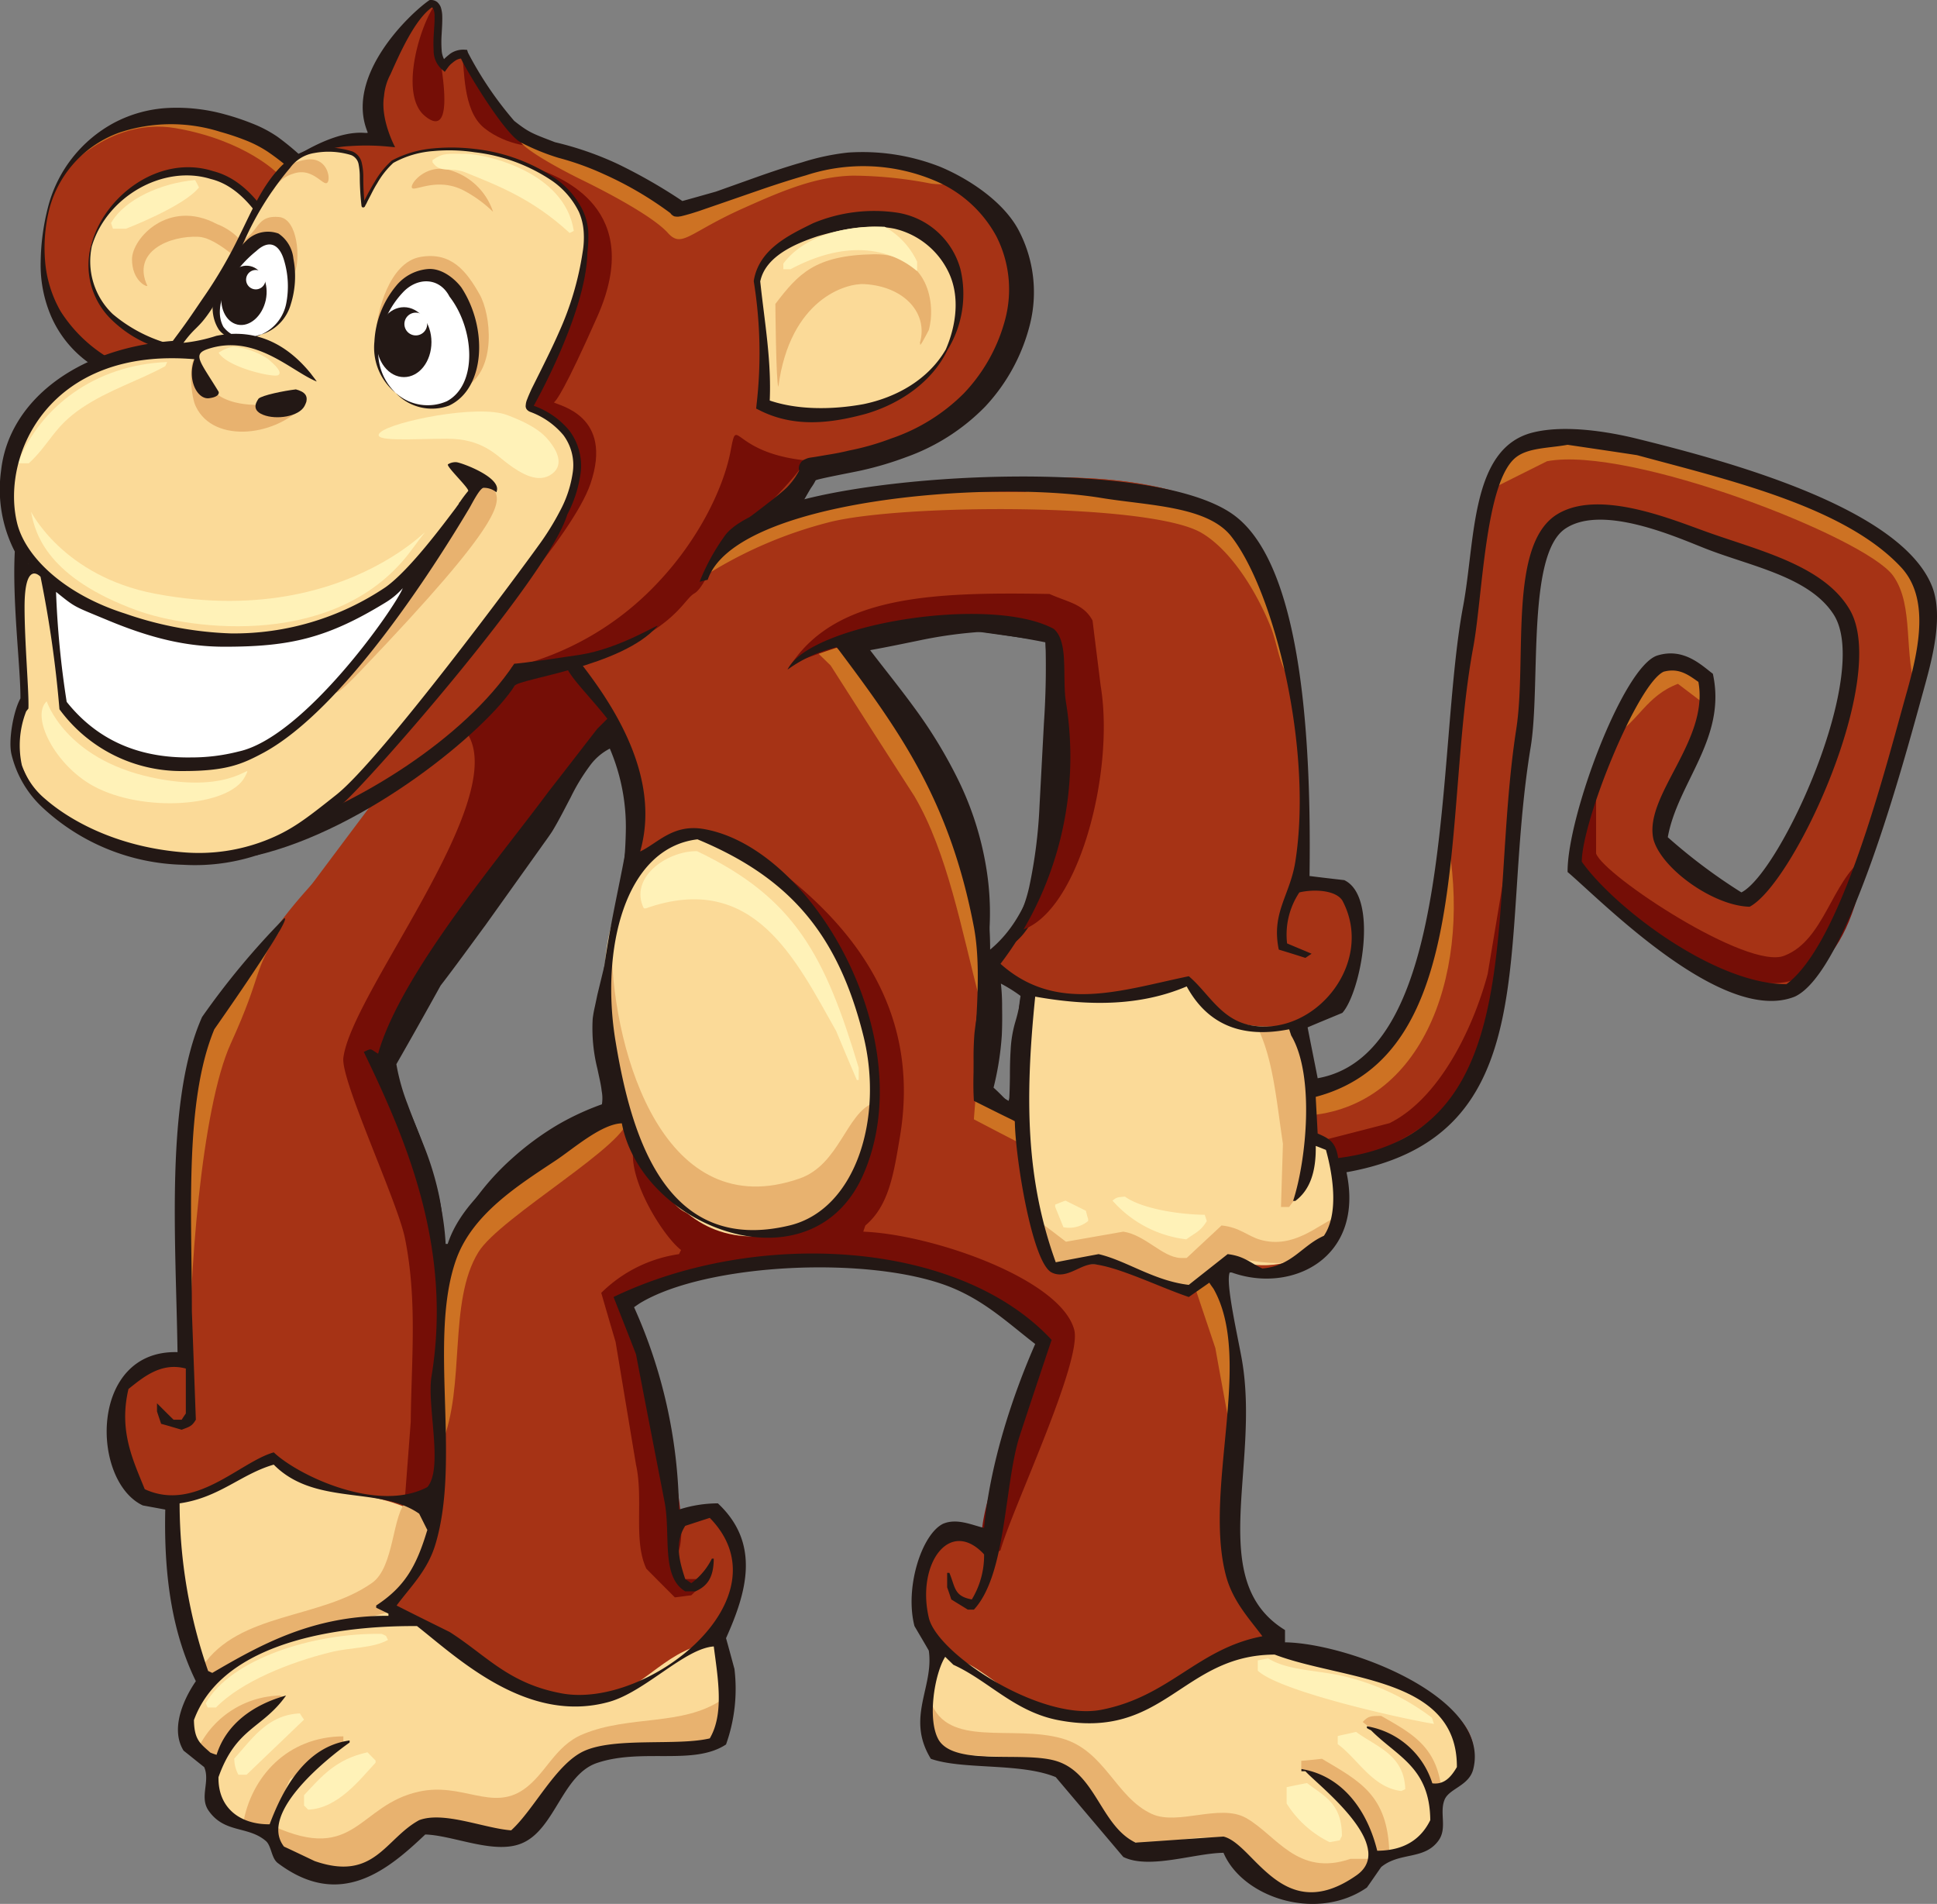<svg id="デザイン_" data-name="デザイン１" xmlns="http://www.w3.org/2000/svg" width="240" height="235.861" viewBox="0 0 240 235.861">
  <rect x="0" y="0" width="240" height="235.861" fill="#808080" stroke="none"/>
  <defs>
    <style>
      .cls-1 {
        fill: #a63315;
      }

      .cls-2 {
        fill: #231815;
      }

      .cls-3 {
        fill: #cd7223;
      }

      .cls-4 {
        fill: #750e06;
      }

      .cls-5 {
        fill: #fbda98;
      }

      .cls-6 {
        fill: #e8b26f;
      }

      .cls-7 {
        fill: #fff2b8;
      }

      .cls-8 {
        fill: #fff;
      }
    </style>
  </defs>
  <g>
    <path class="cls-1" d="M5.788,88.013c.148,11.792,8.462,12.669,12.913,13.916,15.986,4.542,26.094-1.631,30.509-6.483,0,0-24.54,32.56-24.923,33.822-2.416,7.805-2.052,18.021-2.052,28.113v10.637c-10.969-.056-11.536,15.255-1.245,18.734-.201,8.681,1.079,15.567,3.792,21.261-.622,2.252-3.556,5.457-1.778,8.333,1.008.842,2.032,1.7,3.041,2.546.731,1.683-.057,3.992.256,5.328,1.739,1.227,4.43,1.466,6.354,2.765.843,1.281,1.684,2.544,2.528,3.809,6.663,5.256,13.148-.861,17.251-4.046,3.99.181,9.394,3.02,12.927.749,3.811-2.418,3.991-8.333,8.881-9.868,4.25-1.358,12.78.875,15.216-2.273,2.528-4.322-.769-8.735,0-12.911,1.339-7.233,4.338-8.991-.769-15.694-1.593.239-3.201.512-4.815.732-.073-.073-.162-.147-.237-.22.163-10.62-3.701-17.653-5.588-25.6,13.296-8.957,42.489-6.063,50.728,4.834q-2.036,5.438-4.065,10.878-1.263,6.207-2.528,12.418h-.257c-1.447-.312-3.059-1.136-4.559-.514-2.545,1.171-4.999,6.812-3.808,11.391.475,1.848,1.943,2.307,2.033,4.798.127,3.954-2.713,9.558.493,11.903,4.928.675,9.816,1.354,14.726,2.014,3.918,2.142,5.218,8.333,9.374,10.401,4.138,1.045,8.792-1.721,12.178-.257,1.593,4.544,10.311,7.912,15.73,4.544,1.08-1.247,2.197-2.528,3.297-3.772,2.088-1.393,5.073-.585,6.338-2.803.254-1.703.51-3.388.749-5.072l3.572-3.04c4.047-9.45-16.684-13.864-23.351-15.675-.437-3.424-4.082-4.797-5.07-8.351-2.052-7.526,1.537-15.494.254-23.55-.696-4.395-3.003-9.908-1.774-14.688h.254c6.63.898,12.031.24,13.956-5.566.729-2.179-.55-5.712.768-6.831,4.854-2.307,9.76-2.491,12.91-6.337,8.497-10.272,6.519-31.149,9.394-47.081,1.484-8.258-1.646-22.377,4.047-26.333,5.642-3.865,15.183,1.538,19.286,3.041,5.53,2.011,12.013,3.073,14.96,7.58,5.84,8.9-7.38,32.322-11.665,35.454-3.389-.879-7.967-4.744-9.872-7.328,1.102-7.029,7.125-11.261,5.569-19.757-8.569-10.326-16.774,15.915-16.995,23.788,4.91,3.7,17.162,17.799,26.114,15.714,7.837-1.831,14.356-28.824,16.995-37.725,1.024-3.424,2.599-8.919,1.283-12.674-3.445-9.722-24.026-14.96-35.016-17.964-3.663-.989-9.12-2.252-13.423-1.262-7.214,1.667-6.756,9.576-8.131,17.214-2.746,15.253-2.545,34.718-6.831,48.602-1.722,5.529-5.675,15.618-12.945,14.172v-.513c-.879-1.664-1.484-5.273-.769-6.809,6.572-1.136,8.405-11.831,4.577-16.977-1.61-.239-3.221-.511-4.814-.749.18-15.093-.458-38.129-8.627-44.319C140.443,54.883,110.683,60.616,95.797,63.454l-.257-.237c2.548-.954,4.723-4.232,4.763-5.074-1.831-.679,13.202-.348,20.874-9.799,10.824-13.329,2.731-29.536-16.077-28.564-5.915.292-21.974,7.397-21.372,6.151-10.199-7.213-13.606-6.024-18.387-7.288-2.489-2.234-6.993-5.495-8.037-8.754-1.337-.146-2.434,1.448-2.434,1.448-1.999-1.485.493-7.747-1.631-7.674-5.971,4.064-7.766,11.902-5.24,14.172a25.731,25.731,0,0,0-4.796,0c-5.896.458-7.675,3.317-10.182,7.73C28.187,48.344,9.086,73.947,5.788,88.013m116.14,47.099c.331-4.651.679-9.285,1.008-13.936.33-.094.677-.167,1.006-.239,1.025.73,2.05,1.5,3.059,2.27-.294,4.194-.164,10.512-1.776,13.661h-.258c-1.025-.587-2.031-1.172-3.039-1.756M105.686,80.174c.091-.258.164-.513.256-.77,5.125-.696,9.724-1.738,15.747-1.777,2.764.496,5.567,1.008,8.352,1.519.511,12.492,1.959,35.985-7.618,38.989-.074-.072-.165-.166-.238-.238.312-17.599-9.231-27.469-16.499-37.723M47.614,131.557c1.852-3.478,3.701-6.923,5.586-10.38q6.841-9.23,13.682-18.478c2.528-3.554,4.522-9.853,9.135-11.134,4.413,10.181.533,22.377-1.279,33.913-.698,4.581,2.214,9.488,1.022,12.398a35.53,35.53,0,0,0-20.03,16.72h-.771c-.073-.073-.164-.182-.238-.255-.312-9.634-5.75-15.052-7.108-22.784"/>
    <path class="cls-1" d="M48.385,100.263s-8.404,6.885-13.716,14.065c-4.176,5.657-9.158,10.949-10.382,14.94-2.416,7.805-2.052,18.021-2.052,28.113v10.637c-10.969-.056-11.536,15.255-1.245,18.734-.201,8.681,1.079,15.567,3.792,21.261-.622,2.252-3.556,5.457-1.778,8.333,1.008.842,2.032,1.7,3.041,2.546.731,1.683-.057,3.992.256,5.328,1.739,1.227,4.43,1.466,6.354,2.765.843,1.281,1.684,2.544,2.528,3.809,6.663,5.256,13.148-.861,17.251-4.046,3.99.181,9.394,3.02,12.927.749,3.811-2.418,3.991-8.333,8.881-9.868,4.25-1.358,12.78.875,15.216-2.273,2.528-4.322-.769-8.735,0-12.911,1.339-7.233,4.338-8.991-.769-15.694-1.593.239-3.201.512-4.815.732-.073-.073-.162-.147-.237-.22.163-10.62-3.701-17.653-5.588-25.6,13.296-8.957,42.489-6.063,50.728,4.834q-2.036,5.438-4.065,10.878-1.263,6.207-2.528,12.418h-.257c-1.447-.312-3.059-1.136-4.559-.514-2.545,1.171-4.999,6.812-3.808,11.391.475,1.848,1.943,2.307,2.033,4.798.127,3.954-2.713,9.558.493,11.903,4.928.675,9.816,1.354,14.726,2.014,3.918,2.142,5.218,8.333,9.374,10.401,4.138,1.045,8.792-1.721,12.178-.257,1.593,4.544,10.311,7.912,15.73,4.544,1.08-1.247,2.197-2.528,3.297-3.772,2.088-1.393,5.073-.585,6.338-2.803.254-1.703.51-3.388.749-5.072l3.572-3.04c4.047-9.45-16.684-13.864-23.351-15.675-.437-3.424-4.082-4.797-5.07-8.351-2.052-7.526,1.537-15.494.254-23.55-.696-4.395-3.003-9.908-1.774-14.688h.254c6.63.898,12.031.24,13.956-5.566.729-2.179-.55-5.712.768-6.831,4.854-2.307,9.76-2.491,12.91-6.337,8.497-10.272,6.519-31.149,9.394-47.081,1.484-8.258-1.646-22.377,4.047-26.333,5.642-3.865,15.183,1.538,19.286,3.041,5.53,2.011,12.013,3.073,14.96,7.58,5.84,8.9-7.38,32.322-11.665,35.454-3.389-.879-7.967-4.744-9.872-7.328,1.102-7.029,7.125-11.261,5.569-19.757-8.569-10.326-16.774,15.915-16.995,23.788,4.91,3.7,17.162,17.799,26.114,15.714,7.837-1.831,14.356-28.824,16.995-37.725,1.024-3.424,2.599-8.919,1.283-12.674-3.445-9.722-24.026-14.96-35.016-17.964-3.663-.989-9.12-2.252-13.423-1.262-7.214,1.667-6.756,9.576-8.131,17.214-2.746,15.253-2.545,34.718-6.831,48.602-1.722,5.529-5.675,15.618-12.945,14.172v-.513c-.879-1.664-1.484-5.273-.769-6.809,6.572-1.136,8.405-11.831,4.577-16.977-1.61-.239-3.221-.511-4.814-.749.18-15.093-.458-38.129-8.627-44.319C140.443,54.883,110.683,60.616,95.797,63.454l-.257-.237c2.548-.954,4.723-4.232,4.763-5.074-1.831-.679,13.202-.348,20.874-9.799,10.824-13.329,2.731-29.536-16.077-28.564-5.915.292-21.974,7.397-21.372,6.151-10.199-7.213-13.606-7.069-18.403-8.35-2.474-2.197-6.812-7.655-7.874-10.877C56.132,6.557,55.014,8.15,55.014,8.15c-1.976-1.484.496-7.746-1.628-7.71C47.414,4.543,45.473,15.565,47.999,17.836a25.731,25.731,0,0,0-4.796,0c-5.896.458-7.675,3.317-10.182,7.73C28.187,48.344,43.972,105.152,48.385,100.263m73.544,34.849c.331-4.651.679-9.285,1.008-13.936.33-.094.677-.167,1.006-.239,1.025.73,2.05,1.5,3.059,2.27-.294,4.194-.164,10.512-1.776,13.661h-.258c-1.025-.587-2.031-1.172-3.039-1.756M105.686,80.174c.091-.258.164-.513.256-.77,5.125-.696,9.724-1.738,15.747-1.777,2.764.496,5.567,1.008,8.352,1.519.511,12.492,1.959,35.985-7.618,38.989-.074-.072-.165-.166-.238-.238.312-17.599-9.231-27.469-16.499-37.723M47.614,131.557c1.852-3.478,3.701-6.923,5.586-10.38q6.841-9.23,13.682-18.478c2.528-3.554,4.522-9.853,9.135-11.134,4.413,10.181.533,22.377-1.279,33.913-.698,4.581,2.214,9.488,1.022,12.398a35.53,35.53,0,0,0-20.03,16.72h-.771c-.073-.073-.164-.182-.238-.255-.312-9.634-5.75-15.052-7.108-22.784"/>
    <path class="cls-2" d="M124.893,137.015a21.807,21.807,0,0,1-3.513-.988l-.421-.147-.11-.86a37.814,37.814,0,0,1-.111-7.015c.129-1.135.312-2.308.479-3.445a22.025,22.025,0,0,1,.732-3.441l.237-.878.51-.036,1.064-.074.531-.018.146.165a16.223,16.223,0,0,0,2.86,2.526l.198.164-.019.258a17.912,17.912,0,0,0,.384,3.498,12.024,12.024,0,0,1,.205,3.515,18.173,18.173,0,0,1-.736,3.514,8.059,8.059,0,0,1-1.887,3.245l-.163.162-.054-.036-.274-.111Zm.332-.401-.221.146c.094-1.172.11-2.27.128-3.389,0-1.116.02-2.216.093-3.35a14.846,14.846,0,0,1,.569-3.408,20.311,20.311,0,0,0,.729-3.442l.183.401a18.056,18.056,0,0,0-3.241-1.994l.698.129-.99.458.769-.9a24.873,24.873,0,0,1,.221,3.499c.019,1.152.019,2.325-.037,3.497a36.523,36.523,0,0,1-1.136,6.924l-.531-1.008a23.651,23.651,0,0,1,2.566,2.508Z"/>
    <path class="cls-2" d="M122.017,117.897a51.001,51.001,0,0,0-1.956-10.219,47.651,47.651,0,0,0-3.976-9.375,85.894,85.894,0,0,0-5.548-8.644c-1.977-2.857-4.065-5.696-6.026-8.643l-.457-.661.239-.658.292-.732.312-.881.861-.108c2.561-.276,5.2-.662,7.872-.843a68.737,68.737,0,0,1,8.023-.129h.147c.696.165,1.372.31,2.07.458.694.147,1.39.311,2.087.44,1.391.254,2.766.549,4.176.77l.383.073.036.401c.185,3.445.604,6.923.916,10.403a61.223,61.223,0,0,1,.148,10.51,42.057,42.057,0,0,1-1.999,10.477,17.398,17.398,0,0,1-2.562,4.833,7.643,7.643,0,0,1-4.559,2.968l-.165.018-.056-.071-.239-.349Zm.572.109-.221-.071a7.706,7.706,0,0,0,3.442-3.389,18.867,18.867,0,0,0,1.704-4.633,60.631,60.631,0,0,0,1.283-10.033L129.346,89.567a102.24,102.24,0,0,0,.181-10.38l.421.474c-1.391-.293-2.766-.531-4.171-.769-.698-.111-1.415-.22-2.108-.33-.696-.111-1.41-.202-2.106-.295h.127a55.115,55.115,0,0,0-7.745,1.063c-2.583.532-5.147,1.062-7.781,1.501l1.151-.95-.219.731-.2-1.282c2.07,2.784,4.303,5.475,6.409,8.37a58.807,58.807,0,0,1,5.566,9.212,38.977,38.977,0,0,1,3.278,10.291,34.461,34.461,0,0,1,.185,10.621Z"/>
    <path class="cls-2" d="M54.558,154.341a27.729,27.729,0,0,0-1.319-5.769,41.044,41.044,0,0,0-2.307-5.422c-.881-1.757-1.852-3.534-2.712-5.402a27.733,27.733,0,0,1-2.014-5.932l-.11-.458.256-.459c1.76-3.535,3.534-7.031,5.35-10.509l.071-.074.074-.147c1.831-2.529,3.736-5.055,5.623-7.564l5.729-7.49,1.446-1.869c.495-.639.99-1.245,1.376-1.83.841-1.191,1.593-2.564,2.416-3.955a24.384,24.384,0,0,1,2.911-3.991,9.089,9.089,0,0,1,4.413-2.765l.808-.183.275.676a30.382,30.382,0,0,1,1.704,11.866,106.182,106.182,0,0,1-1.227,11.776L76.513,120.681l-.348,2.891-.165,1.447a12.883,12.883,0,0,0-.127,1.34,20.665,20.665,0,0,0,.898,5.419c.218.971.457,1.942.604,3.039a6.752,6.752,0,0,1-.313,3.589l-.239.643-.637.182a35.402,35.402,0,0,0-5.917,2.436,38.838,38.838,0,0,0-14.302,13.058l-.111.147-.124-.019-.755-.055-.089-.02-.073-.054-.256-.311Zm.55.109-.132-.035.755-.073-.239.145a31.627,31.627,0,0,1,7.963-10.988,35.422,35.422,0,0,1,5.549-4.102,32.821,32.821,0,0,1,6.34-2.854l-.884.803a4.736,4.736,0,0,0,.092-2.178c-.092-.862-.329-1.778-.531-2.767a20.621,20.621,0,0,1-.585-6.187,14.278,14.278,0,0,1,.275-1.539l.31-1.466.698-2.877c.477-1.92.914-3.827,1.354-5.731a54.897,54.897,0,0,0,1.466-11.554,24.684,24.684,0,0,0-2.343-11.117l1.062.495A7.014,7.014,0,0,0,73.033,94.936a24.443,24.443,0,0,0-2.322,3.843c-.719,1.355-1.414,2.765-2.289,4.211-.479.731-.954,1.356-1.414,2.015L65.636,106.927l-5.478,7.673c-1.867,2.528-3.698,5.073-5.621,7.565l.129-.203q-2.854,5.161-5.785,10.274l.146-.915a25.864,25.864,0,0,0,1.481,5.492c.678,1.851,1.447,3.701,2.182,5.569a36.908,36.908,0,0,1,1.74,5.879,24.802,24.802,0,0,1,.457,6.007Z"/>
    <path class="cls-1" d="M6.048,25.748c-3.079,12.654,3.791,19.082,11.574,21.317,7.78,2.234,22.174-10.621,24.171-17.47C42.834,25.912,39.704,23.184,37.728,21.226A19.811,19.811,0,0,0,30.843,16.336c-14.726-5.824-23.111,2.472-24.796,9.412"/>
    <path class="cls-3" d="M35.934,19.668c-.789-.806-7.181-5.568-14.741-5.293-7.564.257-10.11,2.692-11.941,5.293-1.831,2.618,3.827-5.293,12.505-3.791,8.681,1.502,12.676,5.64,12.676,5.64l1.501-1.849"/>
    <path class="cls-2" d="M6.138,25.784a19.896,19.896,0,0,0-.548,6.591A14.893,14.893,0,0,0,7.513,38.569a18.002,18.002,0,0,0,9.945,7.544,9.317,9.317,0,0,0,6.131-.203,23.436,23.436,0,0,0,5.916-2.875,33.894,33.894,0,0,0,9.395-9.304A18.419,18.419,0,0,0,40.474,30.913a6.525,6.525,0,0,0,.679-2.894c-.092-1.887-1.52-3.553-3.059-5.035a30.383,30.383,0,0,0-4.928-4.194,14.732,14.732,0,0,0-2.782-1.429A31.246,31.246,0,0,0,27.308,16.336a20.224,20.224,0,0,0-12.58.109,13.81,13.81,0,0,0-8.589,9.339M5.936,25.713A16.518,16.518,0,0,1,14.156,15.201a16.048,16.048,0,0,1,6.78-1.831,22.148,22.148,0,0,1,6.958.805,30.136,30.136,0,0,1,3.295,1.099,15.582,15.582,0,0,1,3.188,1.665,33.434,33.434,0,0,1,5.146,4.652,16.052,16.052,0,0,1,2.233,2.766A7.196,7.196,0,0,1,42.818,28.002a9.336,9.336,0,0,1-.073.968c-.036.148-.073.332-.109.496l-.129.421a9.415,9.415,0,0,1-.734,1.648,20.905,20.905,0,0,1-1.938,2.893,42.424,42.424,0,0,1-4.651,4.945,61.447,61.447,0,0,1-5.292,4.232,32.492,32.492,0,0,1-5.919,3.424,13.972,13.972,0,0,1-3.384.972,8.627,8.627,0,0,1-1.814.09,4.481,4.481,0,0,1-.973-.11,4.152,4.152,0,0,1-.876-.219,18.052,18.052,0,0,1-6.282-3.077,13.897,13.897,0,0,1-4.323-5.53,16.081,16.081,0,0,1-1.281-6.738A28.484,28.484,0,0,1,5.936,25.713"/>
    <path class="cls-4" d="M63.347,82.702A36.228,36.228,0,0,0,81.495,72.191c4.923-5.185,8.078-11.484,9.01-16.226.914-4.762,0,0,9.028,1.041,1.171.131-7.235,8.664-8.901,9.617-1.664.95-3.076,6.025-4.616,6.901-1.574.899-2.58,5.459-16.663,9.432-4.944,1.373-6.006-.254-6.006-.254"/>
    <path class="cls-3" d="M204.611,55.361c13.058,3.076,43.29,10.637,32.963,30.124v.512c-1.831-4.926-.31-10.914-3.021-14.688-3.444-4.759-32.617-16.114-42.872-14.171-2.362,1.168-4.725,2.379-7.103,3.551h-.256c1.391-5.349,4.082-5.787,9.648-7.106,3.539.589,7.108,1.192,10.641,1.778"/>
    <path class="cls-3" d="M147.034,61.677c10.055,2.893,10.603,11.373,13.444,21.536V84.476h-.257c-1.684-1.482-1.869-4.578-2.784-6.83-1.684-4.212-4.869-9.504-8.624-11.666-6.486-3.718-37.357-3.571-46.165-1.263A53.412,53.412,0,0,0,88.199,70.798H87.96v-.24c3.754-7.487,15.711-9.576,26.864-9.613h12.177a33.602,33.602,0,0,1,9.651-1.025c3.443.586,6.923,1.189,10.382,1.757"/>
    <path class="cls-3" d="M121.928,115.37c.384,2.234,1.392,4.836.752,7.067v1.796c-.421-.111-.843-.184-1.265-.255-2.27-8.754-4.027-18.387-8.111-25.329q-5.22-8.102-10.385-16.206c-.695-.658-1.374-1.354-2.052-2.014.679-.255,1.357-.513,2.052-.769,10.878,8.533,16.134,18.864,19.009,35.709"/>
    <path class="cls-3" d="M211.457,83.726c.165.916.333,1.831.515,2.783-.35.164-.679.329-1.027.514-1.008-.77-2.014-1.539-3.04-2.308-3.953,1.5-4.87,4.65-8.112,6.591h-.256c.879-4.56,3.993-8.697,9.632-8.606.768.328,1.537.677,2.287,1.025"/>
    <path class="cls-3" d="M28.588,129.289c-3.661,8.038-5.235,29.446-5.073,40.25h-.254c-.421-.438-.841-.842-1.264-1.281,2.124-4.394-.199-19.319,1.026-25.546.825-4.324.752-8.773,2.273-12.654,2.817-7.217,5.82-11.795,9.336-14.688-3.368,4.998-1.995,5.036-6.044,13.919"/>
    <path class="cls-3" d="M162.51,138.151v-4.577c2.178.949,4.011-.423,5.584-1.503,6.155-4.266,8.076-12.415,9.889-21.004.421-2.546.843-5.075,1.283-7.6,3.203,16.28-2.526,33.219-16.756,34.684"/>
    <path class="cls-3" d="M122.186,136.868a9.286,9.286,0,0,1,4.816,3.554v.239c-.33.273-.678.511-1.008.768-1.793-.915-3.569-1.849-5.327-2.765.071-1.027.165-2.033.239-3.076.346-.148.676-.295,1.044-.475.068.584.143,1.169.237,1.756"/>
    <path class="cls-3" d="M59.282,155.11c-3.81,6.153-1.542,16.607-4.56,23.787-.185.24-.33.511-.533.77-1.262-2.986-.198-9.635.275-12.912.571-3.992-.31-7.289,1.008-10.64,2.474-6.334,14.156-17.14,22.324-17.71.587,3.041-15.839,12.345-18.514,16.705"/>
    <path class="cls-3" d="M151.356,158.15a49.066,49.066,0,0,1,2.273,20.251c-.331-.073-.661-.18-1.006-.273-.679-3.681-1.377-7.417-2.035-11.117-.841-2.527-1.702-5.053-2.545-7.598.843-.605,1.704-1.19,2.545-1.777.254.162.495.331.768.514"/>
    <path class="cls-4" d="M42.544,131.045c.988-7.945,20.253-31.46,15.53-39.885-.113-.181,5.673-6.187,5.673-6.187s-.18-.807,6.483-2.233c2.622-.533,4.289,3.697,5.955,5.765-3.462,5.605-8.426,10.603-11.574,14.195-1.118,1.281-1.394,3.718-2.288,5.053q-7.858,12.279-15.73,24.574a74.814,74.814,0,0,1,7.87,21.282v16.443c.406,3.444,1.283,12.453-.254,14.906-.768,1.063-3.15,2.601-4.047.771.239-3.187.493-6.41.73-9.615.073-7.638.843-15.053-.73-22.781-.971-4.634-7.966-19.52-7.618-22.288"/>
    <path class="cls-4" d="M135.372,76.876c.328,2.712.676,5.404,1.006,8.096,1.813,10.912-2.968,28.969-10.385,30.398,1.082-2.544,2.197-5.072,3.28-7.618a71.882,71.882,0,0,0,2.543-20.474V81.694c-.44-1.133-1.299-1.264-1.52-3.297-13.24-2.51-22.03,0-32.208,3.809,5.713-8.442,17.596-8.881,31.954-8.624,2.251,1.024,4.209,1.208,5.33,3.294"/>
    <path class="cls-4" d="M197.762,105.738c.95,2.71,18.804,14.504,23.33,12.654,4.946-1.906,5.84-9.212,9.907-12.141h.237c-4.961,28.989-25.05,10.199-36.515,1.501.277-3.991,1.154-9.176,3.041-11.903Z"/>
    <path class="cls-4" d="M165.549,144.468a11.13,11.13,0,0,0-1.776-3.039h-.511q4.447-1.128,8.899-2.288c6.006-2.967,10.253-11.356,12.161-18.46.767-4.56,1.516-9.121,2.288-13.68.494-.769.036-.42,1.009-.75-.844,22.413-3.793,32.669-22.07,38.217"/>
    <path class="cls-4" d="M111.529,140.677c-.79,4.725-1.377,8.663-4.303,11.136-.094.257-.186.511-.259.768,8.537.331,24.465,5.861,26.134,12.162,1.024,3.917-7.783,22.378-9.139,27.323a3.637,3.637,0,0,1-2.033.491c-2.052-4.797,6.409-21.406,7.085-26.315-3.513-2.342-6.498-5.639-10.638-7.34-11.534-4.762-31.917-3.006-40.325,2.8,1.008,4.32,9.233,28.33,5.33,31.625.239.771.512,1.519.749,2.291h2.289c.167.257.334.511.515.748-.442.424-.843.843-1.283,1.266-.678.073-1.354.181-2.032.254-1.171-1.17-2.36-2.362-3.534-3.551-1.649-3.518-.328-8.607-1.283-12.892-.841-5.055-1.685-10.146-2.528-15.201-.602-2.031-1.191-4.046-1.776-6.08a17.179,17.179,0,0,1,9.63-4.797c.094-.183.167-.348.259-.511-2.362-1.795-7.4-9.926-5.586-13.661,3.278,10.95,19.723,17.121,26.902,5.31,5.86-9.707.843-25.456-4.085-32.157-2.086-2.09-4.209-4.213-6.335-6.319h1.539c8.203,6.445,17.343,16.573,14.706,32.649"/>
    <path class="cls-4" d="M161.74,144.468c.313-1.152.257-2.36,1.027-3.039-.295,1.08-.313,2.362-1.027,3.039"/>
    <path class="cls-4" d="M54.171.257c-1.85,1.995-4.906,11.298-1.539,14.1,3.39,2.821,2.362-4.121,1.96-6.704a62.37,62.37,0,0,1-.421-7.396"/>
    <path class="cls-4" d="M57.209,6.501c.407,1.703,0,7.125,2.787,9.357,2.764,2.254,6.978,2.566,5.713,1.831-3.023-1.831-8.5-11.189-8.5-11.189"/>
    <path class="cls-3" d="M64.556,17.673c.785.952,3.92,2.837,7.545,4.614,3.59,1.759,8.881,4.597,10.657,6.575,1.758,1.941,2.601-.074,9.45-3.113,4.981-2.233,9.01-3.899,13.514-3.99a51.896,51.896,0,0,1,9.651.989c1.539.181,3.003.108,2.052-.989-.952-1.102-11.336-3.023-14.32-2.09-3.005.953-15.877,5.017-17.617,5.641-1.742.622-10.936-6.19-14.267-6.539a63.391,63.391,0,0,1-6.666-1.098"/>
    <path class="cls-2" d="M35.274,102.515c8.81-2.93,22.103-10.75,28.441-20.29,0,0,1.078-.037,8.091-1.1,5.038-.769,10.053-4.028,9.633-3.551-4.339,5.018-17.105,6.484-17.671,7.379-3.498,5.494-18.257,17.801-32.102,21.04-.073-.089,3.772-3.167,3.607-3.478"/>
    <path class="cls-2" d="M69.223,19.56A27.068,27.068,0,0,1,64.556,17.655c-2.088-1.028-7.105-9.524-7.435-10.403a1.602,1.602,0,0,0-.752.294c-.162.107-.328.254-.513.402a3.611,3.611,0,0,0-.42.494l-.328.458-.406-.348a3.087,3.087,0,0,1-.971-2.251A17.084,17.084,0,0,1,53.752,4.139c.035-.696.11-1.389.091-2.051a2.462,2.462,0,0,0-.111-.879c-.091-.22-.127-.274-.216-.291-2.146,1.501-4.049,5.86-5.13,8.277a6.995,6.995,0,0,0-.804,2.71C47.104,14.816,48.956,18.24,48.956,18.24l-.991-.092a28.418,28.418,0,0,0-4.527-.055,12.8,12.8,0,0,0-4.354.952,9.137,9.137,0,0,0-3.462,2.783A31.539,31.539,0,0,0,33.148,25.64,88.174,88.174,0,0,1,26.408,44.335c-.198.421-.401.823-.602,1.226-.22-.037-.439-.071-.658-.09.219-.458.494-.916.712-1.41a86.984,86.984,0,0,0,6.996-18.534l.018-.034h0a33.046,33.046,0,0,1,2.439-3.921c.914-1.227,1.041-2.069,2.416-2.854,5.842-3.281,7.999-1.905,7.818-2.345C42.672,9.377,50.785,1.704,53.129.073L53.239,0h.148a1.199,1.199,0,0,1,.785.257,1.666,1.666,0,0,1,.439.622,3.937,3.937,0,0,1,.186,1.171c.018.732-.038,1.466-.074,2.162a14.555,14.555,0,0,0,0,2.014,2.837,2.837,0,0,0,.292,1.099c.036-.037.074-.073.11-.11.203-.2.421-.365.64-.549a2.8,2.8,0,0,1,1.739-.512l.369.021.11.346a44.017,44.017,0,0,0,5.733,8.46c1.847,1.447,2.197,1.539,5.053,2.637a39.988,39.988,0,0,1,7.763,2.691,66.158,66.158,0,0,1,8.023,4.598c.018,0,.018,0,.035-.019.186-.036,4.123-1.153,4.123-1.153l5.291-1.886c1.774-.623,3.57-1.227,5.386-1.741a29.096,29.096,0,0,1,5.675-1.208,26.299,26.299,0,0,1,11.409,1.756c3.607,1.504,7.91,4.359,9.762,7.912a16.476,16.476,0,0,1,1.389,11.574,23.101,23.101,0,0,1-5.55,10.219,25.701,25.701,0,0,1-9.778,6.262,41.103,41.103,0,0,1-5.548,1.65c-.935.218-5.62,1.079-5.694,1.244a6.331,6.331,0,0,1-.533.879c-.203.293-1.156,2.014-1.354,2.271-1.87.769-2.878.257-4.524,1.336l-1.76.056s3.955-2.949,4.674-3.734a9.845,9.845,0,0,0,1.006-1.248c.127-.219.274-.439.383-.639.036-.057.036-.091.073-.131a.912.912,0,0,1-.037-.438,1.091,1.091,0,0,1,.185-.476,1.065,1.065,0,0,1,.237-.293l.11-.092c.239-.126.239-.107.347-.162a1.98,1.98,0,0,1,.496-.148l.731-.11,1.392-.238c.917-.146,1.814-.311,2.693-.531a32.058,32.058,0,0,0,5.256-1.501,23.233,23.233,0,0,0,9.01-5.604,21.062,21.062,0,0,0,5.127-9.229,14.498,14.498,0,0,0-1.118-10.218,15.47,15.47,0,0,0-7.708-6.923,22.773,22.773,0,0,0-15.879-.625c-1.793.514-3.553,1.082-5.327,1.685L89.24,25.236l-2.655.915c-.457.147-.897.292-1.374.421-.239.073-.475.129-.75.2-.111.037-.258.037-.439.073a2.512,2.512,0,0,1-.44-.036.642.642,0,0,1-.239-.127.798.798,0,0,1-.274-.275,43.695,43.695,0,0,0-8.256-4.836,34.867,34.867,0,0,0-5.591-2.012"/>
    <path class="cls-4" d="M2.568,94.09c.147.458.348,1.503.806,2.839L65.948,20.695S2.054,92.516,2.568,94.09"/>
    <path class="cls-4" d="M3.043,97.35a3.121,3.121,0,0,1,.385-.219c-.018-.074-.035-.127-.055-.201Z"/>
    <path class="cls-4" d="M74.041,39.153C79.864,25.931,69.72,21.922,65.93,20.695L64.611,36.114S56.315,66.111,53.899,79.367c1.21,1.006,1.243,2.968-.383,6.154.163.036.346-.074.585-.369C58.658,79.733,70.965,66.384,73.162,59.92c2.893-8.479-3.973-9.67-4.542-10.072.257-.111,1.339-1.483,5.421-10.695"/>
    <path class="cls-5" d="M11.321,30.491C9.985,36.956,14.417,41.168,20.807,42.999c6.393,1.831,15.584-2.582,16.921-7.252-.714,2.489-3.168-10.988-10.586-13.771-7.928-3.041-14.851,3.755-15.822,8.515"/>
    <path class="cls-2" d="M11.377,30.511a9.021,9.021,0,0,0,2.58,8.386,18.466,18.466,0,0,0,8.076,3.955c5.658.842,13.075-1.537,15.42-7.179l.585.148c-1.61,1.025-1.334-1.027-1.865-1.338l-.991-2.197a47.559,47.559,0,0,0-2.254-4.193c-1.628-2.6-3.792-5.182-6.81-5.917-5.88-1.831-12.91,2.18-14.741,8.335m-.111-.021c1.501-6.117,8.423-11.445,15.163-9.283,3.353.86,5.66,3.662,7.326,6.39a34.394,34.394,0,0,1,2.158,4.378L36.828,34.21c.13.548,1.009,1.867.625,1.463l.585.148c-1.191,3.187-4.209,4.797-6.923,6.227a16.709,16.709,0,0,1-9.265,1.573,14.711,14.711,0,0,1-8.332-4.322,9.379,9.379,0,0,1-2.253-8.808"/>
    <path class="cls-6" d="M31.686,32.121c3.018,6.044-3.426-2.6-7.069-2.785-3.609-.182-8.352,1.832-6.356,6.08-.147.146-1.905-.696-1.905-3.295,0-2.6,4.542-7.527,10.494-4.377,2.82,1.079,3.864,3.277,4.836,4.377"/>
    <path class="cls-5" d="M34.321,30.126a5.95,5.95,0,0,1,5.073-1.008q-.632-.384-1.262-.77a4.593,4.593,0,0,0-3.81,1.779"/>
    <path class="cls-5" d="M40.512,36.882h.254c.35-.586.679-1.172,1.006-1.758-.254-2.636-.876-2.124-1.113-4.761-.165,3.222.016,3.314-.148,6.519"/>
    <path class="cls-5" d="M45.842,30.545c-6.905,4.396,11.609.954,6.333-1.006-.602-.421-1.537,2.271-2.141,1.847-1.941.442-3.112-2.121-4.192-.841"/>
    <path class="cls-5" d="M54.96,38.897A35.386,35.386,0,0,1,48.366,54.352C53.806,50.25,56.498,39.628,54.189,31.573c.275,2.436.533,4.906.771,7.324"/>
    <path class="cls-5" d="M26.301,40.179c-.421.073-.844.164-1.265.238,1.208,3.334,2.581-.275,1.281,2.034,1.029-.073,2.035-.147,3.041-.259-1.52-5.657-.639-5.934,1.264-9.85-.897.164-.841.221-1.52-.257v-.511c-1.593,3.074-2.911,4.651-2.801,8.607"/>
    <path class="cls-5" d="M32.398,42.962c.277.072.513.164.768.256-.089-1.539.238,2.674,1.267.769-1.392-.183-1.539-.256-2.052-1.281-.841-1.922.127-4.36.768-5.568-5.144,3.772-.329.164-.75,5.824"/>
    <path class="cls-5" d="M18.701,38.402c.162-.165.328-.347.513-.511-.186.164-.351.346-.513.511"/>
    <path class="cls-5" d="M117.277,43.346c-4.707,9.066-18.846,9.066-22.726,6.795,0,0,.661-5.64-.769-15.329.295-4.228,9.047-8.184,15.839-7.673,7.435.568,11.815,8.167,7.656,16.207"/>
    <path class="cls-2" d="M117.369,43.4c-1.885,3.939-5.878,6.63-10.055,7.858-4.227,1.155-8.825,1.777-13.182-.421l-.442-.22.056-.549a55.716,55.716,0,0,0-.35-15.2v-.092c.642-3.919,4.377-5.659,7.346-7.124a19.608,19.608,0,0,1,10.365-1.317A9.672,9.672,0,0,1,118.997,33.33a13.229,13.229,0,0,1-1.628,10.07m-.183-.108c1.318-3.04,1.739-6.557.401-9.451a9.942,9.942,0,0,0-6.775-5.511c-3.149-.623-6.389.036-9.488.935-2.893.951-6.481,2.526-7.118,5.566l-.021-.073c.531,5.128,1.484,10.183,1.154,15.492l-.404-.787c3.553,1.338,8.04,1.338,12.051.605,4.08-.843,8.02-3.023,10.199-6.775"/>
    <path class="cls-5" d="M43.824,46.514c.073.164.165.331.259.497,3.734,0,2.469,4.375,3.02,1.26H44.813c-1.481-2.837.167-6.187.771-9.118-4.303,2.326-3.48,1.281-1.76,7.361"/>
    <path class="cls-5" d="M21.757,44.482c1.103.274,2.182.495,3.298.749-.092-.475-.165-.988-.257-1.5-1.024.256-2.032.512-3.041.751"/>
    <path class="cls-5" d="M35.455,44.225c.167.164.332.348.498.514-.074-.166-.165-.35-.239-.514Z"/>
    <path class="cls-5" d="M33.935,50.048c.332-.071.661-.163,1.008-.238-.347.074-.676.166-1.008.238"/>
    <path class="cls-5" d="M30.384,50.562c.256-.093.493-.166.77-.273-.277.107-.513.18-.77.273"/>
    <path class="cls-5" d="M96.569,109.034c8.988,6.959,20.233,37.834,2.03,43.291-16.903,5.057-21.297-13.698-23.328-26.076-1.813-10.787,2.707-22.472,11.663-22.782,3.203,1.849,6.427,3.699,9.635,5.567"/>
    <path class="cls-5" d="M159.726,127.017c3.719,3.698,2.491,13.479,1.776,19.467h.238c.275-1.593.513-3.206.77-4.799.071-.072.183-.165.257-.239.495.073,1.006.166,1.537.239,5.952,10.018-3.26,17.727-12.194,14.176-1.431,1.281-2.878,2.543-4.305,3.789-4.872-.292-7.509-3.203-11.411-3.789-1.957.344-3.9.675-5.84,1.006-4.431-8.188-3.643-22.378-2.782-33.66,3.807.148,7.618.331,11.39.512,2.728-.695,5.421-1.354,8.129-2.052,2.603,4.03,5.659,6.117,12.435,5.35"/>
    <path class="cls-5" d="M53.442,189.025c-.294,3.13-1.796,4.779-2.787,7.086-1.593,1.078-3.277,2.362-2.032,3.533v.77c-3.039.511-6.099,1.008-9.137,1.539,4.158-.35,8.294-.697,12.435-1.028,5.182,3.774,12.526,12.491,22.819,9.635,5.307-1.503,7.985-6.575,13.95-7.107,1.137,3.258.883,8.68,0,11.903-3.677,1.849-10.546.239-14.958,1.501-4.176,1.229-7.745,7.196-10.146,10.404q-5.438-.769-10.916-1.54c-6.19,1.666-5.329,8.827-15.199,4.58-2.288-.99-3.277-1.027-3.553-4.066-4.192,1.209-8.826-2.747-7.103-7.327,1.26-3.387,4.486-5.055,6.61-7.617-2.548,1.226-5.203,3.004-5.861,6.08-.404.184-.843.347-1.247.512-.676-.679-1.354-1.356-2.03-2.016-2.531-3.003,1.41-6.681,2.766-8.348-.404.073-.844.147-1.248.238-2.453-4.138-5.695-15.456-3.809-22.03,4.78-1.135,7.674-4.396,12.437-4.799,3.988,5.091,14.866,3.078,19.009,8.096"/>
    <path class="cls-5" d="M38.736,202.191c.163-.073.331-.166.511-.238-.181.071-.348.164-.511.238"/>
    <path class="cls-5" d="M181.024,219.405c-1.171,1.152-1.74,2.417-4.047,1.756.237,1.613.513,3.244.752,4.817-1.633,1.905-3.864,4.652-7.619,3.552-.332,2.638-1.374,3.04-3.279,4.048-9.067,4.799-9.981-4.195-15.217-5.567-3.809.275-7.62.496-11.428.75-2.728-2.562-5.182-8.368-8.624-9.851-3.882-1.703-11.336-.806-14.962-2.051-2.16-3.149-1.41-7.947-.254-11.627,4.996-.714,10.492,8.607,18.768,7.855,9.983-.914,12.492-8.623,23.33-8.623,8.607,4.961,22.563,1.373,22.581,14.943"/>
    <path class="cls-5" d="M176.21,219.405c-1.12-2.07-2.604-2.877-4.305-4.303,1.428,1.427,2.857,2.872,4.305,4.303"/>
    <path class="cls-5" d="M36.207,221.437c1.429-1.466,2.86-2.876,4.305-4.304a11.347,11.347,0,0,0-4.305,4.304"/>
    <path class="cls-5" d="M168.353,225.721c.162.111.33.183.493.278-1.21-2.42-2.673-3.646-4.56-5.33q2.036,2.526,4.068,5.052"/>
    <path class="cls-5" d="M1.906,90.501c2.638-4.707-.876-12.818.605-20.655,0,0-5.566-11.027,1.21-17.581,3.332-4.323,9.888-8.004,16.755-8.462,0,0,6.338-7.948,8.626-12.49,3.405-6.737,5.602-14.833,14.467-12.342,1.774.696.933,3.04,1.41,6.538.109.072,1.776-3.956,3.663-5.476,6.758-4.047,24.408-.148,23.988,9.56-.441,10.017-8.205,20.473-6.922,20.967,13.624,5.349.073,21.37-6.775,28.788C51.463,87.463,39.704,110.536,19.434,105.355,14.854,104.179,2.311,102.368,1.906,90.501"/>
    <path class="cls-6" d="M36.59,29.118c.515-.093,1.029-.184,1.521-.256-.493.072-1.006.163-1.521.256"/>
    <path class="cls-6" d="M34.321,30.382c.33-.24.676-.514,1.006-.752-.33.238-.676.512-1.006.752"/>
    <path class="cls-6" d="M115.08,40.891c-1.52,2.913-.899,1.413-1.118,1.633,1.1-3.628-1.831-7.034-6.849-7.327-2.216-.147-9.229,1.794-10.677,12.728-.291-.623-.366-10.275-.366-10.275,2.84-3.716,4.89-6.023,12.177-6.151,6.888-.113,7.714,6.278,6.833,9.392"/>
    <path class="cls-6" d="M24.066,44.482c.364-.239,2.218,3.809,2.563,4.12.498.494,2.434,1.977,7.306,1.446-.018,0,3.407-1.41,3.793-1.262l.274,1.005c-3.406,4.27-11.5,5.294-13.735.57-.585-1.081-.914-5.11-.2-5.879"/>
    <path class="cls-6" d="M99.094,145.988c4.907-1.722,5.769-8.093,9.137-9.357-.348,13.258-11.795,20.163-23.587,13.405-4.265-2.435-12.764-23.75-8.863-32.395.274,13.003,6.559,34.21,23.313,28.348"/>
    <path class="cls-6" d="M162.254,134.086c.642,3.717-1.427,11.903-.493,12.671-.679.916-1.357,1.852-2.035,2.767h-1.006c.073-2.619.165-5.218.237-7.839-.788-5.218-1.192-10.291-3.041-14.174,1.359-.164,2.712-.347,4.049-.513a25.577,25.577,0,0,1,2.289,7.088"/>
    <path class="cls-6" d="M161.997,146.757h-.257c.094-.273.185-.512.257-.769Z"/>
    <path class="cls-6" d="M151.851,155.621c-.914,1.941-3.059,2.912-4.817,4.029-6.793-2.142-8.386-3.755-16.481-2.765-.605-1.885-1.171-3.735-1.776-5.566,1.102.824,2.197,1.666,3.297,2.508,2.362-.401,4.725-.842,7.105-1.246,2.728.404,4.815,3.15,7.085,3.26h.769c1.446-1.336,2.876-2.691,4.322-4.028,2.273.237,3.223,1.319,4.816,1.777,4.103,1.153,7.067-1.813,9.377-2.802-2.472,7.052-7.38,6.007-13.698,4.834"/>
    <path class="cls-6" d="M52.434,187.76c1.976,4.486-2.271,9.761-4.82,10.895.259.333.515.679.771,1.008-3.295.846-6.613,1.668-9.908,2.51h1.027c-2.635.77-5.236,1.539-7.875,2.308-1.976.916-3.241,2.857-5.823,3.261-.256-.404-.51-.809-.77-1.248,4.56-6.811,14.65-5.861,21.06-10.401,2.82-1.979,2.474-8.644,4.321-10.107.899.623,1.466.732,2.017,1.775"/>
    <path class="cls-6" d="M40.766,201.934v-.256h1.006c-.328.091-.676.163-1.006.256"/>
    <path class="cls-6" d="M39.504,202.191c.421-.073.843-.166,1.262-.238-.42.071-.841.164-1.262.238"/>
    <path class="cls-6" d="M37.728,202.428a3.273,3.273,0,0,0,.495-.256,3.273,3.273,0,0,1-.495.256"/>
    <path class="cls-6" d="M35.183,210.302A5.732,5.732,0,0,1,32.398,212.572c.496-.511,1.006-1.007,1.519-1.519-2.616,1.227-5.109,2.728-6.079,5.547-1.245.989-1.337,1.577-2.543.257-.513-.438-.203,0-.513-.731a11.575,11.575,0,0,1,9.905-6.08c.165.073.331.163.496.256"/>
    <path class="cls-6" d="M88.712,215.102c-3.813,2.142-11.411.291-15.752,2.014-4.522,1.829-5.403,7.838-9.628,9.87-3.63-.422-7.255-.824-10.898-1.264-1.354,1.191-2.71,2.381-4.068,3.553-4.321,3.408-9.651,2.326-13.954-.514-.164-.564-.33-1.169-.51-1.775v-.75c10.161,4.633,10.527-2.673,18.019-4.287,5.329-1.171,9.008,2.456,12.945-.256,2.785-1.921,3.829-5.384,7.344-6.849,5.807-2.416,12.344-.952,17.269-4.302q-.411,2.279-.767,4.56"/>
    <path class="cls-6" d="M131.562,215.357c5.363,1.501,6.666,7.308,11.152,9.358,3.241,1.483,8.406-1.319,11.667.494,3.753,2.105,6.352,7.327,12.946,5.072H169.852c-.419,2.289-1.74,2.656-3.532,3.535-7.783,3.919-9.691-4.32-14.469-5.805-4.58-1.429-9.303,1.923-12.671-.493-3.132-2.271-4.265-7.436-8.114-8.865-4.065-1.521-10.895-.68-14.466-1.776-.825-1.264-2.251-3.881-1.283-6.081,2.091,5.804,10.092,2.838,16.245,4.56"/>
    <path class="cls-6" d="M178.499,220.923a2.634,2.634,0,0,0-.259.513h-1.026c-2.564-5.712-4.159-4.689-8.368-8.113.658-.678.843-.752,2.289-.752,3.553,2.034,6.574,3.591,7.364,8.351"/>
    <path class="cls-6" d="M42.544,215.868c-2.198,1.504-4.395,3.041-6.611,4.545-1.155,2.252-.881,4.449-2.53,6.077-.914-.163-1.849-.329-2.782-.512H30.109c.989-5.823,5.459-10.84,12.436-10.876Z"/>
    <path class="cls-6" d="M172.141,229.53c-.842.073-1.685.165-2.526.257-.991-5.017-3.005-9.522-8.386-10.658v-.989c.858-.073,1.699-.167,2.561-.256,4.615,2.746,8.169,4.449,8.35,11.645"/>
    <path class="cls-7" d="M47.104,53.583c1.427-1.356,12.14-3.552,15.747-2.159,3.61,1.353,4.763,2.527,5.586,3.734.915,1.317,1.135,2.637,0,3.516-1.702,1.319-3.882,0-5.586-1.283-1.537-1.17-3.224-3.04-7.451-3.04-4.23,0-9.559.44-8.297-.768"/>
    <path class="cls-6" d="M61.093,26.242a7.972,7.972,0,0,0-5.693-5.256c-2.931-.585-4.836,2.088-4.288,2.346.548.256,3.28-1.393,6.465.329A15.821,15.821,0,0,1,61.093,26.242"/>
    <path class="cls-6" d="M33.681,23.953c.859-2.473,1.3-3.588,4.047-4.139,2.947-.604,3.332,2.6,2.766,2.859-.533.272-1.852-1.978-4.159-1.156A4.118,4.118,0,0,0,33.681,23.953"/>
    <path class="cls-6" d="M46.646,40.764c.071-1.83,1.499-8.258,5.457-8.936,3.808-.659,5.696,1.757,7.326,4.65,1.392,2.455,2.178,9.304-1.813,11.521-3.993,2.195-10.97-7.236-10.97-7.236"/>
    <path class="cls-6" d="M36.518,33.714c.679-1.392.475-6.611-1.959-6.831-2.456-.221-2.489,1.337-3.807,2.418-1.337,1.097-3.739,5.749-1.596,7.507,2.126,1.76,7.362-3.095,7.362-3.095"/>
    <path class="cls-8" d="M49.027,48.675c2.545,2.29,6.828,3.003,9.028-1.5,1.499-3.078.437-8.004-1.501-10.845-3.097-4.576-7.271-1.389-8.754,1.979-1.008,2.29-2.474,7.051,1.227,10.366"/>
    <path class="cls-2" d="M49.027,48.675A5.916,5.916,0,0,0,55.38,49.7c3.847-2.087,3.407-8.973.311-12.964-1.26-2.436-4.029-2.417-5.805-.478a11.192,11.192,0,0,0-2.909,6.12,6.944,6.944,0,0,0,2.05,6.298m0,0a7.226,7.226,0,0,1-2.637-6.355,11.757,11.757,0,0,1,2.655-6.866A5.691,5.691,0,0,1,53,33.33c1.722-.147,3.335,1.19,4.157,2.271,3.297,4.998,3.002,12.525-1.52,14.648a6.141,6.141,0,0,1-6.61-1.574"/>
    <path class="cls-8" d="M32.307,41.462c-2.434.915-5.238.858-5.513-2.932-.2-2.6,2.548-6.902,4.705-8.35,3.464-2.345,4.506,1.558,4.599,4.34.054,1.885-.258,5.659-3.792,6.942"/>
    <path class="cls-2" d="M32.307,41.462a6.93,6.93,0,0,1-1.412.474,3.407,3.407,0,0,1-3.753-1.062c-2.141-3.24.328-8.131,3.536-11.207a3.8,3.8,0,0,1,3.828-.733,4.255,4.255,0,0,1,1.847,3.114,11.508,11.508,0,0,1-.328,5.66A5.467,5.467,0,0,1,32.307,41.462m0,0A5.298,5.298,0,0,0,35.474,37.54a11.133,11.133,0,0,0-.256-5.218c-.587-2.105-1.887-2.692-3.458-1.226-2.952,2.343-5.607,6.648-4.07,9.411,1.943,2.455,4.872.695,4.616.955"/>
    <path class="cls-7" d="M71.094,28.605c-.164.074-.35.182-.512.256-4.651-4.285-8.975-5.897-12.93-7.508-1.814-.731-3.059.201-4.063-1.246v-.273c1.316-.918,1.791-.789,4.172-.771,2.398.038,12.214,2.163,13.333,9.542"/>
    <path class="cls-7" d="M24.651,23.222c-1.885,2.379-9.08,5.126-9.046,5.109H13.994c-.073-.238-.148-.459-.239-.696,1.668-2.949,6.262-4.982,10.42-5.329.164.293.328.605.475.916"/>
    <path class="cls-7" d="M113.632,32.415V33.568c-.218,0-5.459-5.659-15.674-.22h-.899v-.695c2.329-3.131,6.979-4.724,12.544-4.56a9.672,9.672,0,0,1,4.028,4.322"/>
    <path class="cls-7" d="M33.186,44.462c1.135.935,1.811,1.724,1.264,2.017-.549.311-6.208-.918-7.364-2.786a5.112,5.112,0,0,1,1.781-.75,9.223,9.223,0,0,1,4.319,1.519"/>
    <path class="cls-7" d="M20.477,45.361c-3.369,1.848-6.904,2.877-10.349,5.182-3.478,2.345-3.915,4.395-6.554,6.849H2.311v-.254c2.728-6.703,9.432-11.941,18.404-12.29-.073.166-.165.349-.239.513"/>
    <path class="cls-7" d="M106.4,132.292v1.499h-.237c-.861-2.013-1.725-4.046-2.566-6.077-4.999-8.845-10.217-19.89-23.586-15.183h-.237c-1.852-3.719,2.746-7.123,6.592-7.086,12.137,5.787,15.874,12.966,20.033,26.847"/>
    <path class="cls-7" d="M149.27,150.492c.092.258.165.514.257.77-.734,1.246-1.43,1.466-2.545,2.27a14.434,14.434,0,0,1-9.14-4.797c.551-.421.513-.402,1.54-.496,2.052,1.484,6.647,2.219,9.888,2.252"/>
    <path class="cls-7" d="M134.546,149.998c.09.348.163.679.277,1.008v.256a3.711,3.711,0,0,1-3.059.77c-.35-.845-.68-1.687-1.026-2.528v-.276c.439-.162.841-.347,1.281-.494q1.264.631,2.527,1.262"/>
    <path class="cls-7" d="M47.818,202.648c.092.182.165.348.254.512-1.957,1.062-4.486.879-7.103,1.519-4.999,1.23-11.043,3.61-14.21,6.85H25.732c-.073-.164-.165-.348-.239-.531,3.094-5.456,13.26-8.734,21.811-8.588.163.073.331.165.513.238"/>
    <path class="cls-7" d="M166.757,207.72a29.062,29.062,0,0,1,10.659,5.072c.092.257.165.496.257.769-4.43-.729-19.136-4.064-21.829-6.592v-1.28c.44-.071.858-.166,1.283-.237,2.599,1.573,6.186,1.408,9.63,2.268"/>
    <path class="cls-7" d="M37.672,213.03c-2.36,2.271-4.761,4.56-7.123,6.832H29.541a4.138,4.138,0,0,1-.511-2.014c2.068-2.234,4.047-5.42,8.131-5.586a7.948,7.948,0,0,0,.511.769"/>
    <path class="cls-7" d="M174.119,221.639a4.33,4.33,0,0,1-.513.238c-3.589-.459-5.365-3.992-7.857-5.806v-1.006c.752-.184,1.522-.328,2.271-.514,2.547,1.87,5.952,2.822,6.098,7.089"/>
    <path class="cls-7" d="M46.538,218.103v.258c-1.944,2.087-4.672,5.676-8.352,5.823-.184-.183-.348-.348-.513-.514V222.389c2.235-2.4,3.993-4.469,7.857-5.31.329.347.677.678,1.009,1.025"/>
    <path class="cls-7" d="M166.265,227.461a2.885,2.885,0,0,0-.254.514c-.426.091-.865.164-1.267.238a13.097,13.097,0,0,1-5.327-4.797v-2.014c.841-.184,1.682-.348,2.525-.514,2.236,1.704,4.324,2.563,4.324,6.574"/>
    <path class="cls-6" d="M60.929,60.395c1.503,1.503,1.757,3.884-16.17,22.634C33.35,94.969,56.041,64.478,56.041,64.478s2.764-6.224,4.888-4.082"/>
    <path class="cls-8" d="M54.629,67.208c-1.227,1.904-3.093,4.174-5.567,8.387C43.149,85.632,35.568,91.617,29.431,94.09c-6.996,2.839-16.499.258-21.59-6.427,0,0-.844-5.42-2.053-15.472,0,0-9.356-11.045-2.672-18.719,0,0-9.155,16.3,12.455,23.295,10.931,3.551,24.702,2.141,32.814-3.661,5.532-3.995,8.535-9.488,6.244-5.899"/>
    <path class="cls-7" d="M3.85,63.398c.512,2.86,2.141,8.205,13.11,12.217,6.684,2.436,25.017,4.852,34.063-7.527,5.987-8.222-4.909,10.567-31.828,5.457C7.806,71.365,3.85,63.398,3.85,63.398"/>
    <path class="cls-7" d="M5.788,86.877c-2.012,1.866.971,7.838,5.736,10.473,6.204,3.406,16.955,2.603,18.84-1.154,1.191-2.323-1.114,2.417-11.681.091C8.044,93.964,5.788,86.877,5.788,86.877"/>
    <path class="cls-2" d="M72.888,28.659a7.43,7.43,0,0,0-.679-2.601,10.526,10.526,0,0,0-3.478-4.009,22.224,22.224,0,0,0-9.853-3.591,24.22,24.22,0,0,0-5.256-.07,13.287,13.287,0,0,0-5.074,1.5h0l-.018.02a10.41,10.41,0,0,0-2.106,2.619c-.289.459-.55.95-.822,1.428l-.386.752-.071.164c-.092-.952-.129-1.885-.129-2.857a7.55,7.55,0,0,0-.184-1.794,2.001,2.001,0,0,0-1.189-1.466h-.018a10.304,10.304,0,0,0-4.78-.348,8.199,8.199,0,0,0-4.214,2.4c-2.215,2.381-3.46,5.367-4.85,8.166a56.92,56.92,0,0,1-4.707,8.079c-1.666,2.452-1.887,2.799-3.663,5.182C9.324,43.18,1.048,49.811.131,58.326A16.835,16.835,0,0,0,1.833,68.326c-.328,6.261.734,14.52.699,18.201C1.668,88.046.975,91.838,1.45,93.559a13.192,13.192,0,0,0,3.881,6.538,26.437,26.437,0,0,0,17.343,7.032,24.676,24.676,0,0,0,10.565-1.684c3.351-1.246,6.338-3.628,9.104-5.806,2.785-2.196,25.655-28.22,27.943-35.891a15.523,15.523,0,0,0,1.649-5.111,7.242,7.242,0,0,0-1.392-5.293,10.09,10.09,0,0,0-4.413-3.076s6.5-11.462,6.648-18.955a16.424,16.424,0,0,0,.11-2.655m-.698,2.583a37.556,37.556,0,0,1-2.927,9.906c-.698,1.594-1.466,3.15-2.237,4.707L65.856,48.198c-.185.422-.368.808-.531,1.248a2.202,2.202,0,0,0-.185.749.676.676,0,0,0,.241.641,1.023,1.023,0,0,0,.255.165l.147.056a9.679,9.679,0,0,1,4.029,2.856,6.208,6.208,0,0,1,1.153,4.613,14.285,14.285,0,0,1-1.575,4.764,32.922,32.922,0,0,1-2.728,4.374C64.663,70.467,47.213,94.072,41.683,98.45c-3.828,3.04-5.604,4.429-8.81,5.677a22.794,22.794,0,0,1-10.088,1.464c-8.809-.694-14.56-4.321-17.159-6.592a9.496,9.496,0,0,1-2.912-4.177,11.579,11.579,0,0,1,.532-6.701l.274-.347c.092-1.886-.477-8.185-.477-12.563,0-5.987,1.979-3.755,1.979-3.755A141.079,141.079,0,0,1,7.367,87.866a18.701,18.701,0,0,0,15.399,7.652c5.347,0,7.27-.877,9.853-2.251,9.905-5.35,21.06-22.8,25.49-30.236.294-.475,1.3-2.526,1.795-2.599a2.407,2.407,0,0,1,1.593.549c.844-1.76-4.158-3.607-4.908-3.718a1.73,1.73,0,0,0-1.079.256c-.313.202,2.746,3.074,2.491,3.316a16.194,16.194,0,0,0-1.029,1.373.233.233,0,0,0-.091.093c0,.034-.036.071-.056.144-.108.147-.237.313-.346.478-1.445,1.903-5.695,7.673-8.7,9.815a33.623,33.623,0,0,1-19.174,5.731A44.27,44.27,0,0,1,15.515,76.016C7.823,73.582,3.043,68.857,2.092,64.681.131,56.295,6.157,42.962,24.086,44.501c-.954,2.564.384,5.015,1.814,4.832,1.446-.182,1.187-.806,1.187-.806-2.305-3.789-3.33-4.649-1.281-5.309,5.84-1.904,10.274,2.784,13.442,4.047-.237-.348-.511-.678-.752-1.006-3.679-4.525-7.873-5.44-11.701-4.652a19.467,19.467,0,0,1-4.065.861c1.52-2.069,1.831-1.704,3.424-4.086.859-1.299,3.701-7.654,4.357-9.064a37.581,37.581,0,0,1,5.441-8.532,4.569,4.569,0,0,1,3-1.83,9.59,9.59,0,0,1,4.545.254,1.507,1.507,0,0,1,.932,1.119,8.287,8.287,0,0,1,.148,1.684,33.092,33.092,0,0,0,.219,3.515v.019l.056.094c.035.073.256.073.294,0h.018l.038-.057.035-.056.034-.09.111-.185.183-.383.383-.733c.238-.475.498-.971.788-1.429A10.35,10.35,0,0,1,48.735,20.181a11.986,11.986,0,0,1,4.923-1.463,21.032,21.032,0,0,1,5.165.145,21.51,21.51,0,0,1,9.632,3.57,10.157,10.157,0,0,1,3.278,3.829,7.37,7.37,0,0,1,.587,2.435,10.803,10.803,0,0,1-.129,2.546M3.502,69.862v.021c-.018-.036-.035-.073,0-.021m.602.882v-.039c.112.183.073.146,0,.039m2.84,2.58c2.437,1.959,2.089,1.72,6.282,3.46,5.475,2.289,9.869,3.333,14.612,3.333,8.074,0,12.673-1.044,19.868-5.438A9.352,9.352,0,0,0,49.903,72.866c-.932,2.381-12.193,18.477-20.343,20.234a23.485,23.485,0,0,1-5.898.733c-4.872.072-10.822-1.136-15.4-6.884A113.899,113.899,0,0,1,6.944,73.325"/>
    <path class="cls-2" d="M17.695,186.497l2.782.512c-.2,8.718,1.008,15.583,3.79,21.262-1.135,1.627-3.351,5.656-1.52,8.606.842.659,1.683,1.356,2.548,2.032.768,1.721-.571,3.664.491,5.311,1.96,2.93,4.892,1.941,7.108,3.808.752.586.696,2.143,1.519,2.766,7.748,5.843,13.66.842,18.278-3.534,3.589.111,8.751,2.618,12.16,1.005,3.956-1.851,4.87-8.441,9.135-9.87,5.569-1.869,11.942.368,15.971-2.287A20.512,20.512,0,0,0,91,206.751c-.35-1.282-.681-2.528-1.043-3.809,2.509-5.587,4.356-11.685-1.009-16.703a15.795,15.795,0,0,0-4.819.77,63.058,63.058,0,0,0-5.566-25.071c.239-.165.495-.348.752-.512,8.222-4.943,28.368-5.915,38.31-2.034,4.378,1.724,7.268,4.507,10.639,7.106-2.802,6.392-5.602,14.796-6.336,22.782-1.447-.328-3.335-1.245-5.073-.514-2.634,1.283-4.78,7.876-3.551,12.674.585,1.006,1.191,2.014,1.776,3.04.66,4.541-2.876,8.296.256,13.405,3.976,1.391,11.061.457,15.476,2.27,2.782,3.295,5.582,6.594,8.368,9.889,3.203,1.575,8.827-.475,12.415-.514,2.345,5.531,11.538,8.609,17.767,4.305.602-.843,1.168-1.685,1.774-2.546,2.308-1.886,5.329-.843,7.087-3.26,1.135-1.539.091-3.444.768-5.09.587-1.392,3.041-1.703,3.553-3.79,2.216-8.865-15.493-15.584-23.33-15.695v-1.521c-9.889-6.059-3.059-20.254-5.329-33.422-.511-2.928-2.068-9.611-1.52-10.876h.239c7.418,2.672,16.497-1.758,14.229-12.415,24.979-4.47,18.77-28.056,22.819-52.651,1.262-7.597-.533-23.86,4.301-27.084,4.651-3.112,14.048,1.189,17.505,2.529,5.55,2.159,12.729,3.441,15.734,8.111,4.705,7.306-6.576,31.975-11.428,34.428a68.896,68.896,0,0,1-9.12-6.833c1.21-6.775,7.344-12.267,5.584-20.252-1.408-1.062-3.605-3.26-6.849-2.271-4.246,1.265-11.223,20.055-11.15,26.83,4.211,3.57,19.227,19.009,28.147,15.438,6.589-3.024,13.532-29.192,15.965-37.981.935-3.406,2.564-9.084,1.027-12.892-3.917-9.687-25.106-15.421-36.532-18.241-3.48-.859-8.919-1.776-12.927-.768-7.748,1.94-7.088,13.333-8.627,21.535-3.389,17.946-.787,55.378-18.019,58.456-.406-2.091-.843-4.214-1.247-6.3,1.412-.605,2.857-1.193,4.305-1.797,2.289-2.543,4.559-14.391.238-16.444-1.432-.164-2.86-.329-4.305-.512.218-15.785-.731-37.998-9.139-44.536-9.41-7.362-45.325-5.494-57.061-1.024.038-.332-4.559,1.262-6.135,3.257a26.381,26.381,0,0,0-3.239,5.86c.328-.09.674-.182,1.006-.255,3.367-9.907,34.739-12.417,48.709-10.146,5.862.97,13.279.99,16.209,4.835,5.33,6.886,10.072,26.333,7.891,40.232-.677,4.231-3.001,6.318-2.05,10.896,1.102.33,2.216.678,3.297,1.027.275-.186.513-.349.77-.513-1.008-.44-2.016-.842-3.038-1.282a9.421,9.421,0,0,1,1.52-6.317c1.757-.421,4.486-.312,5.329,1.006,4.118,7.729-3.482,16.996-11.428,15.437-3.666-.732-5.2-4.046-7.6-6.06-8.333,1.72-16.405,4.65-23.33-1.537a42.322,42.322,0,0,0,8.114-32.395c-.496-3.041.383-7.49-1.521-9.102-7.873-4.249-30.291-.588-32.981,5.053a16.856,16.856,0,0,1,6.098-2.782c7.748,10.327,13.99,18.933,16.995,34.681,1.262,6.706-.406,15.567,0,21.519,1.684.842,3.386,1.703,5.071,2.509.04,4.45,2.143,17.542,4.559,18.752,1.906.952,3.681-1.189,5.33-1.006,3.04.347,8.22,2.893,11.665,4.045.843-.588,1.687-1.171,2.545-1.774.165.273.33.492.515.749,4.979,8.754-1.247,24.795,1.52,35.453.823,3.187,2.82,5.311,4.54,7.6-8.076,1.538-11.482,7.489-20.017,9.12-7.505,1.41-20.27-6.923-21.314-11.409-1.555-6.629,2.563-12.47,6.848-7.857a10.466,10.466,0,0,1-1.521,5.585c-2.215-.403-2.032-1.5-2.782-3.297h-.274v1.797c.18.496.348.989.512,1.5.677.421,1.375.846,2.052,1.264h.75c3.991-4.303,3.736-15.072,5.586-21.259q2.004-6.101,4.044-12.16c-11.609-12.508-36.769-13.736-54.278-5.312.935,2.38,1.87,4.725,2.784,7.107,1.171,6.134,2.383,12.305,3.572,18.458.714,4.065-.458,9.121,2.525,10.899h1.265c1.558-.68,2.253-1.814,2.271-4.049h-.237a8.419,8.419,0,0,1-2.548,3.04c-.254-.183-.512-.347-.752-.511-.785-2.4-1.316-4.523,0-6.592,1.009-.33,2.017-.66,3.041-.989,9.724,9.943-7.616,23.661-18.275,21.755-6.666-1.208-9.374-4.705-13.954-7.618-2.18-1.08-4.377-2.163-6.575-3.279,1.756-2.362,3.847-4.339,4.817-7.6,3.168-10.529-.879-25.362,2.528-35.161,1.997-5.729,7.746-9.302,12.433-12.414,2.181-1.464,5.621-4.487,8.131-4.56,2.472,13.058,23.533,20.896,29.922,6.337,7.288-16.647-6.262-40.489-19.776-42.796-3.81-.66-5.696,1.758-7.875,2.784,2.657-9.286-3.514-18.315-7.141-23.039-1.3-.29-1.995.365-2.142-.238.311,1.447,2.82,3.791,5.218,6.83-.421.423-.841.841-1.265,1.266-2.032,2.617-4.044,5.237-6.079,7.837-5.99,8.112-18.293,22.542-21.059,32.395-1.027-.604-.732-.715-1.776-.221,5.2,10.75,11.025,24.209,8.386,40.233-.587,3.533,1.503,11.37-.513,13.677-6.171,3.261-16.042-1.462-19.027-4.302-4.23,1.192-9.724,7.454-15.986,4.56-1.446-3.589-3.244-7.215-2.015-12.415,1.723-1.355,3.993-3.37,7.106-2.529V175.107c-.183.255-.348.511-.513.769H21.502c-.695-.679-1.372-1.358-2.049-2.035v1.008c.162.512.345,1.027.51,1.537.844.221,1.704.495,2.545.733.933-.365,1.265-.402,1.758-1.244q-.248-6.732-.493-13.445c0-12.139-.935-25.964,2.782-34.921,10.586-15.144,8.627-13.715,8.627-13.715A95.387,95.387,0,0,0,25.036,125.991c-4.596,10.329-3.238,27.762-3.04,41.516-10.969-.311-10.766,15.949-4.301,18.99m58.579-57.466c-1.887-11.28,1.064-23.971,10.144-25.052,11.337,4.707,17.383,11.648,20.548,24.3,2.548,10.182-.914,21.554-9.137,23.533-15.42,3.699-19.65-11.244-21.555-22.782m-28.145,3.04c1.848-3.46,3.718-6.923,5.566-10.404q6.867-9.447,13.697-18.969c2.289-3.114,4.91-8.826,8.368-10.622.625,3.369,2.713,7.272,2.035,11.645-1.43,9.25-5.713,22.454-2.035,33.404C68.859,140.496,57.946,146.464,55.472,154.1h-.256c-.402-7.836-4.103-16.022-7.086-22.029m74.551-14.431c0-16.698-9.084-28.054-16.484-37.724,4.395-.695,8.883-1.703,14.21-1.759,3.041.406,6.082.844,9.12,1.248.9,14.1,1.887,31.022-6.847,38.236m3.808,5.568c-.638,3.058-.292,10.146-1.521,13.167-.841-.494-1.683-1.008-2.526-1.521.328-4.468.679-8.937,1.006-13.423,1.006.605,2.035,1.193,3.041,1.777m39.316,20.255c-.31-1.923-.989-2.381-2.543-3.04-.073-1.539-.167-3.04-.239-4.542,19.833-5.238,15.622-34.85,19.52-55.707,1.173-6.337,1.448-20.602,5.33-23.551,1.537-1.172,4.046-1.1,6.356-1.521,2.855.421,5.731.844,8.607,1.283,11.261,3.058,25.71,6.355,32.724,13.9,3.499,3.77,2.235,9.924.771,15.199-2.785,9.852-8.094,31.332-14.983,36.441-8.988,0-21.461-9.632-25.36-15.181.053-5.181,6.902-22.029,10.144-23.532,1.905-.511,3.076.403,4.305,1.263,1.354,7.306-6.795,14.1-5.569,19.503.989,3.625,7.4,8.241,11.919,8.351,5.495-2.893,17.27-28.256,12.438-36.736-3.152-5.494-11.117-7.343-17.507-9.615-4.23-1.483-13.515-5.492-18.769-2.271-6.101,3.736-3.736,17.966-5.075,26.593-3.59,23.144,1.739,50.194-22.068,53.161M152.11,155.364c-1.595,1.265-3.206,2.528-4.819,3.809-4.339-.512-7.71-3.003-11.17-3.809-1.778.33-3.536.66-5.309,1.009-3.719-10.275-3.828-20.33-2.547-32.908,6.757,1.208,13.095,1.152,18.77-1.266,2.454,4.487,6.521,6.538,12.692,5.311.091.258.165.495.256.769,2.914,4.892,1.906,15.364.239,20.493h.273c1.816-1.353,2.583-3.625,2.53-6.811.404.147.841.328,1.262.494.915,3.279,1.577,7.964-.254,10.64-2.728,1.207-3.955,3.735-7.62,4.047-1.556-.717-2.269-1.541-4.301-1.778m-34.998,49.884c.329.331.679.661,1.009.989,4.338,1.96,7.542,5.787,12.945,6.848,13.205,2.566,15.364-8.075,26.867-8.111,8.405,3.204,22.65,2.727,22.576,13.935-.73,1.246-1.573,2.199-3.039,2.014a10.295,10.295,0,0,0-8.109-7.069v.221a4.464,4.464,0,0,0,.51.277c3.224,3.257,7.287,4.578,7.342,11.132-1.133,2.309-3.168,3.772-6.573,3.791-1.191-4.869-4.213-9.267-9.396-10.126v.275h.495c1.448,1.648,11.518,9.264,6.338,12.892-9.178,6.428-12.656-3.865-16.484-4.798-3.643.238-7.271.511-10.895.749-4.359-2.087-4.908-8.66-9.887-10.126-4.105-1.209-12.398.659-14.466-2.528-1.504-2.454-.571-8.257.767-10.365m-65.45-3.808c5.038,3.956,13.679,12.252,23.863,9.375,4.449-1.281,9.301-6.592,12.911-6.849.493,3.849,1.318,8.315-.496,11.391-4.028.952-11.592-.163-15.473,1.52-3.554,1.538-6.265,7.27-9.135,9.872-3.371-.259-8.337-2.401-11.393-1.265-4.232,2.29-5.532,7.637-12.946,5.075-1.282-.605-2.53-1.211-3.809-1.798-3.316-4.283,6.025-11.408,8.131-12.892v-.255c-5.386.733-8.206,5.841-9.91,10.386-3.696.033-6.409-2.052-6.335-5.844,2.199-6.19,5.438-5.97,8.37-10.108-3.993,1.098-7.398,3.48-8.607,7.342a7.133,7.133,0,0,1-.77-.273c-1.265-1.137-1.997-1.576-2.035-4.03,3.206-8.789,15.587-11.719,27.633-11.645M22.254,186.239c4.946-.712,7.6-3.625,11.663-4.797,5.093,5.166,13.095,2.619,18.021,6.079.328.659.679,1.357,1.006,2.016-1.354,4.539-2.82,7.049-6.333,9.356v.275l1.519.734v.272c-9.394-.071-15.953,3.644-21.828,7.069-.165-.073-.35-.165-.515-.239A63.411,63.411,0,0,1,22.254,186.239"/>
    <path class="cls-2" d="M36.664,48.237c-1.52.181-4.192.731-4.634,1.152-.071.164-1.095,1.338.571,1.996,1.647.661,4.43.22,5.127-1.079.693-1.299-.056-1.794-1.064-2.068"/>
    <path class="cls-2" d="M13.094,104.637c-.237.073-.491.148-.73.24.239-.092.493-.166.73-.24"/>
    <path class="cls-2" d="M46.646,42.378c0,2.415,1.52,4.339,3.405,4.339,1.887,0,3.407-1.924,3.407-4.339,0-2.382-1.52-4.323-3.407-4.323-1.885,0-3.405,1.941-3.405,4.323"/>
    <path class="cls-8" d="M50.107,40.142a1.41,1.41,0,1,0,1.41-1.41,1.407,1.407,0,0,0-1.41,1.41"/>
    <path class="cls-2" d="M27.529,36.003c-.442,2.014.419,3.882,1.903,4.21,1.504.332,3.059-1.042,3.498-3.038.421-2.014-.439-3.9-1.941-4.212-1.483-.328-3.04,1.045-3.459,3.04"/>
    <path class="cls-8" d="M30.493,34.647a1.2,1.2,0,0,0,2.401,0,1.2,1.2,0,1,0-2.401,0"/>
  </g>
</svg>
